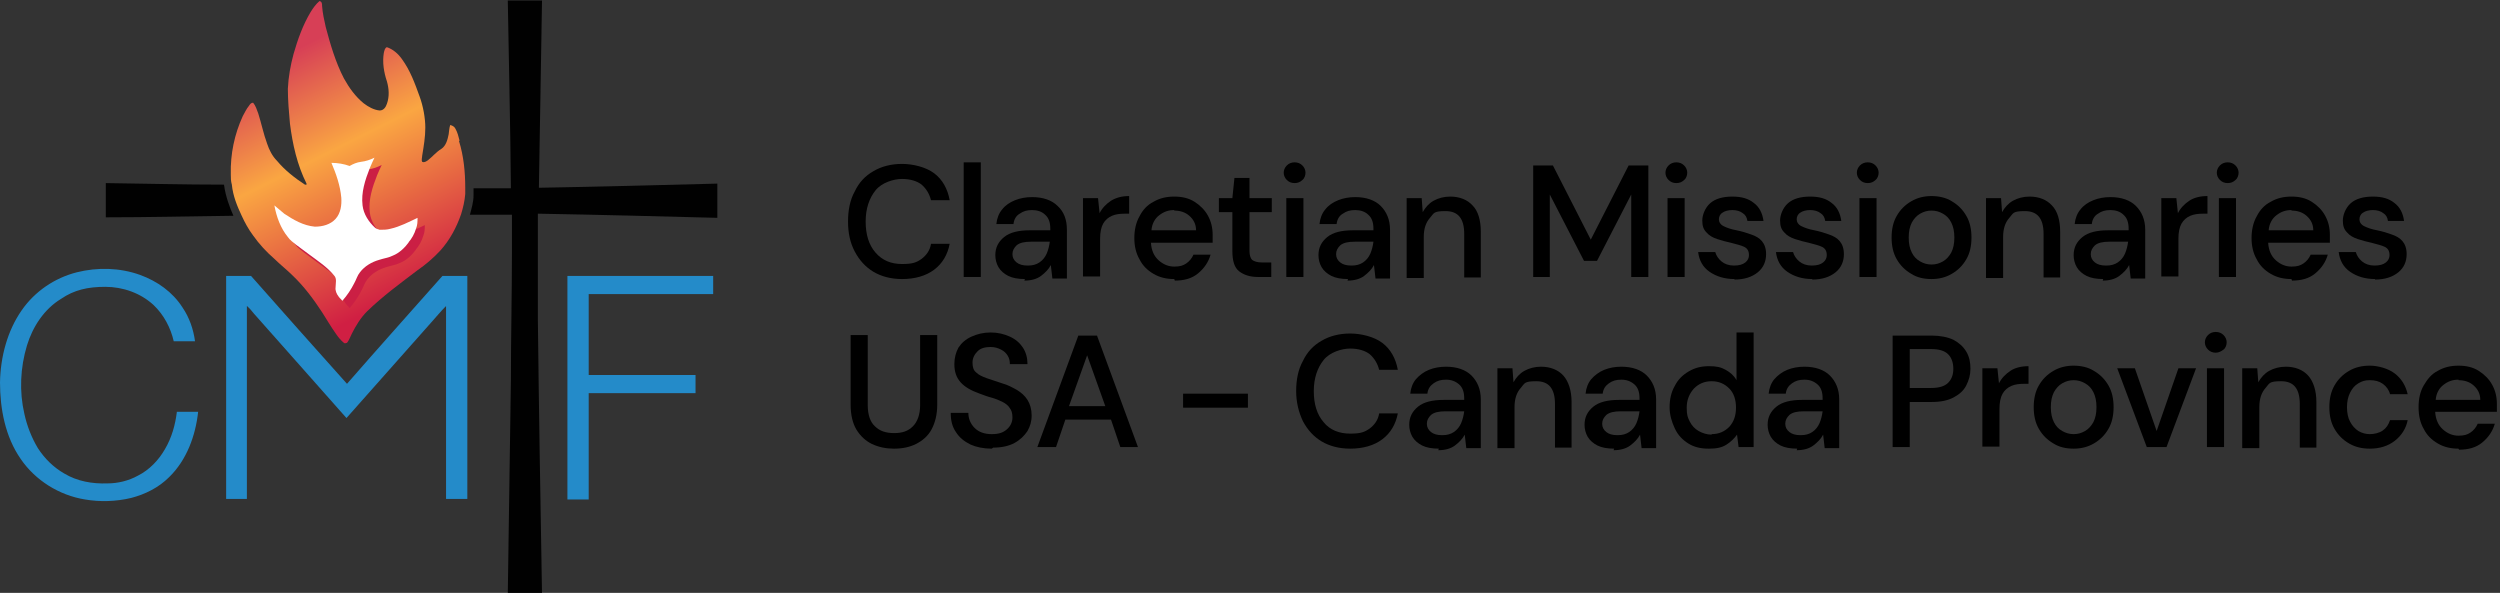 <?xml version="1.0" encoding="UTF-8"?> <svg xmlns="http://www.w3.org/2000/svg" xmlns:xlink="http://www.w3.org/1999/xlink" id="Layer_1" version="1.1" viewBox="0 0 482 114.3"><rect x="0" y="0" width="482" height="114.3" fill="#333333" stroke="none"/><defs><style> .st0 { fill: #010101; } .st1 { fill: url(#linear-gradient); } .st2 { fill: #fff; } .st3 { fill: #248bc9; } .st4 { fill: #cb1f44; } </style><linearGradient id="linear-gradient" x1="78.8" y1="59.1" x2="55.7" y2="105.1" gradientTransform="translate(0 115.3) scale(1 -1)" gradientUnits="userSpaceOnUse"><stop offset="0" stop-color="#d01f43"></stop><stop offset=".6" stop-color="#faa642"></stop><stop offset="1" stop-color="#d73f56"></stop></linearGradient></defs><g><g><path class="st3" d="M14.8,52.5c4-1,8.3-.9,12.2.5,3.3,1.2,6.3,3.3,8.2,6.3,1.3,1.9,2.1,4.2,2.4,6.5h-4.1c-.6-2.6-1.9-5.1-3.9-7-2.5-2.3-5.9-3.5-9.3-3.5s-6,.6-8.5,2.3c-3.3,2-5.5,5.4-6.6,9-1.3,4.3-1.5,8.9-.5,13.2.5,2.3,1.4,4.6,2.6,6.6,1.3,2,3,3.7,5.1,4.9,2.5,1.5,5.4,2,8.3,1.9,2,0,4.1-.5,5.9-1.5,2.2-1.1,4-3,5.2-5.1,1.3-2.2,2-4.7,2.3-7.2h4.1c-.5,4.6-2.2,9.3-5.6,12.6-2,2-4.6,3.3-7.3,4-2.9.7-6,.8-8.9.3-5-.8-9.6-3.7-12.4-7.8-3-4.3-4-9.7-4-14.8.1-4.9,1.4-9.9,4.2-13.9,2.5-3.6,6.3-6.2,10.6-7.3Z"></path><path class="st3" d="M43.6,96.2v-43h4.8c6.2,7,12.3,13.9,18.5,20.8,6.1-7,12.3-13.9,18.4-20.8h4.8v43h-4.1v-37.2c-1,1-1.9,2.1-2.8,3.1-5.5,6.2-10.9,12.3-16.4,18.5-5.9-6.7-11.9-13.4-17.9-20.2-.4-.5-.8-1-1.3-1.4v37.2h-4.1.1Z"></path><path class="st3" d="M109.4,96.2v-43h28.1v3.5h-24v15.6h20.6v3.5h-20.6v20.5h-4.1Z"></path></g><g><path class="st0" d="M43.2,35.8v-.2h0c-7.6,0-15.2-.2-22.8-.3v6.6c8.2,0,16.4-.2,24.6-.3-.7-1.6-1.5-3.7-1.8-5.9h0Z"></path><path class="st0" d="M103.8,41.2c11.5.2,23,.5,34.5.8v-6.6c-11.5.3-22.9.6-34.4.8.2-12,.4-24.1.6-36.1h-6.6c.2,12.1.5,24.1.6,36.2h-7.2v1.3h0c0,1.4-.4,2.6-.7,3.8h8.1v7.3c0,8.2-.2,16.4-.2,24.6-.2,13.7-.4,27.5-.6,41.2h6.6c-.3-17.6-.6-35.2-.8-52.8,0-6.8,0-13.5,0-20.3v-.2Z"></path></g><path class="st1" d="M88.6,27.1c-.2-.8-.4-1.6-.8-2.3-.2-.4-.6-.6-1-.7-.2.6-.2,1.2-.3,1.8-.2,1-.5,2.2-1.4,2.8-1,.6-1.7,1.5-2.6,2.2-.3.2-.7.5-1.1.3-.2-.4,0-.8,0-1.2.3-1.8.6-3.6.6-5.4s-.4-4.1-1.1-6c-.9-2.5-1.8-5-3.4-7.2-.7-1-1.7-1.9-2.9-2.3-.4.1-.5.7-.6,1.1-.3,1.8,0,3.7.6,5.5.4,1.4.5,2.9,0,4.3-.2.6-.6,1.3-1.4,1.3-1.1-.1-2.2-.7-3.1-1.4-1.6-1.3-2.8-3-3.8-4.8-1.6-3.1-2.6-6.5-3.5-9.9-.3-1.3-.6-2.7-.7-4,0-.4,0-.9-.5-1-.7.6-1.2,1.3-1.7,2.1-1.5,2.5-2.5,5.3-3.3,8.1-.6,2.2-1,4.5-1.1,6.7,0,2.2.2,4.5.4,6.7.5,4,1.4,8,3.2,11.6,0,0,0,0,0,.2,0,0-.2,0-.3,0-2-1.3-3.9-2.8-5.4-4.6-.9-.9-1.5-2.1-1.9-3.3-.7-1.9-1.1-3.9-1.7-5.8-.3-.8-.5-1.5-1-2.1-.4,0-.6.3-.8.6-.5.6-.8,1.3-1.2,2-1.6,3.5-2.4,7.3-2.3,11.2,0,.7,0,1.3.2,2,.2,2.1,1,4.1,1.9,6,.6,1.3,1.3,2.6,2.2,3.8,1.2,1.7,2.6,3.2,4.1,4.5h0c1.1,1.1,2.4,2.1,3.5,3.2,2.2,2.1,4,4.5,5.7,7.1.9,1.4,1.7,2.8,2.7,4.2.4.6.9,1.2,1.5,1.7.2.2.4,0,.6,0,.4-.5.6-1.1.9-1.7.8-1.6,1.7-3.1,3-4.4,3-2.9,6.4-5.4,9.7-7.9,1.6-1.1,3.1-2.4,4.4-3.8,1.8-2,3.1-4.4,4-7,.4-1.3.7-2.6.8-3.9v-1.2c0-3-.3-6.1-1.2-9h0Z"></path><path class="st4" d="M80.3,48c-.8,1.1-1.9,2.2-3.2,2.7-.8.4-1.7.5-2.6.8-1.4.4-2.8,1.2-3.7,2.4-.5.6-.7,1.4-1.1,2.1-.6,1.2-1.4,2.4-2.3,3.4-.2-.3-.5-.5-.7-.8-.4-.5-.7-1.2-.6-1.8,0-.8.3-1.7-.3-2.3-1.3-1.6-3-2.7-4.6-3.9-.9-.7-1.8-1.3-2.7-2-.6-.5-1.2-.9-1.6-1.5-1.4-1.7-2.2-3.9-2.6-6.1.6.5,1.3,1.1,1.9,1.6,1.8,1.2,3.7,2.3,5.9,2.5,1.5,0,3-.4,4-1.5s1.2-2.7,1.1-4.1c-.2-2.3-1-4.6-1.9-6.7,1.2,0,2.4.2,3.5.6.7-.4,1.4-.7,2.2-.8.9,0,1.8-.4,2.6-.8-.3.6-.6,1.3-.9,2-.9,2.3-1.7,4.7-1.4,7.2.2,1.7,1.2,3.2,2.4,4.3.2.2.6.3.9.4.7,0,1.4,0,2.1-.2,1.8-.4,3.5-1.3,5.2-2.1,0,.7,0,1.4-.3,2.1-.3,1-.8,1.9-1.5,2.7l.2-.2Z"></path><path class="st2" d="M78.9,46.6c-.8,1.1-1.9,2.2-3.2,2.7-.8.4-1.7.5-2.6.8-1.4.4-2.8,1.2-3.7,2.4-.5.6-.7,1.4-1.1,2.1-.6,1.2-1.4,2.4-2.3,3.4-.2-.3-.5-.5-.7-.8-.4-.5-.7-1.2-.6-1.8,0-.8.3-1.7-.3-2.3-1.3-1.6-3-2.7-4.6-3.9-.9-.7-1.8-1.3-2.7-2-.6-.5-1.2-.9-1.6-1.5-1.4-1.7-2.2-3.9-2.6-6.1.6.5,1.3,1.1,1.9,1.6,1.8,1.2,3.7,2.3,5.9,2.5,1.5,0,3-.4,4-1.5,1-1.1,1.2-2.7,1.1-4.1-.2-2.3-1-4.6-1.9-6.7,1.2,0,2.4.2,3.5.6.7-.4,1.4-.7,2.2-.8.9-.1,1.8-.4,2.6-.8-.3.6-.6,1.3-.9,2-.9,2.3-1.7,4.7-1.4,7.2.2,1.7,1.2,3.2,2.4,4.3.2.2.6.3.9.4.7,0,1.4,0,2.1-.2,1.8-.4,3.5-1.3,5.2-2.1,0,.7,0,1.4-.3,2.1-.3,1-.8,1.9-1.5,2.7l.2-.2Z"></path></g><g><path d="M173.9,53.8c-2.1,0-4-.5-5.5-1.4-1.5-.9-2.7-2.2-3.6-3.9s-1.3-3.6-1.3-5.8.4-4.2,1.3-5.8c.8-1.7,2-3,3.6-3.9,1.5-.9,3.4-1.4,5.5-1.4s4.6.6,6.2,1.8c1.6,1.2,2.6,3,3,5.2h-3.6c-.3-1.2-.9-2.2-1.8-3-.9-.7-2.2-1.1-3.8-1.1s-3.9.7-5.1,2.2-1.9,3.5-1.9,6,.6,4.5,1.9,6,3,2.2,5.1,2.2,2.8-.3,3.8-1c.9-.7,1.6-1.6,1.8-2.9h3.6c-.4,2.1-1.4,3.8-3,5-1.6,1.2-3.7,1.8-6.2,1.8Z"></path><path d="M185.8,53.4v-22.1h3.3v22.1h-3.3Z"></path><path d="M197.6,53.8c-1.3,0-2.4-.2-3.2-.6-.8-.4-1.5-1-1.9-1.7-.4-.7-.6-1.5-.6-2.3,0-1.5.6-2.6,1.7-3.5,1.1-.9,2.8-1.3,4.9-1.3h4v-.3c0-1.2-.3-2.1-1-2.7-.6-.6-1.5-.9-2.5-.9s-1.7.2-2.4.7c-.7.4-1.1,1.1-1.2,2h-3.3c.1-1.1.5-2.1,1.1-2.8.6-.8,1.5-1.4,2.5-1.8,1-.4,2.1-.6,3.3-.6,2.1,0,3.8.6,4.9,1.7,1.2,1.1,1.8,2.6,1.8,4.6v9.4h-2.8l-.3-2.6c-.4.8-1.1,1.5-1.9,2.1-.8.6-1.9.9-3.2.9ZM198.2,51.2c.9,0,1.6-.2,2.2-.6.6-.4,1.1-1,1.4-1.7.3-.7.5-1.5.6-2.3h-3.6c-1.3,0-2.2.2-2.8.7-.5.5-.8,1-.8,1.7s.3,1.2.8,1.6c.5.4,1.2.6,2.1.6Z"></path><path d="M208.8,53.4v-15.2h2.9l.3,2.9c.5-1,1.3-1.8,2.2-2.4,1-.6,2.1-.9,3.5-.9v3.4h-.9c-.9,0-1.7.1-2.4.4-.7.3-1.3.8-1.7,1.5-.4.7-.6,1.7-.6,2.9v7.3h-3.3Z"></path><path d="M226.4,53.8c-1.5,0-2.8-.3-4-1-1.2-.7-2.1-1.6-2.7-2.8-.7-1.2-1-2.6-1-4.1s.3-3,1-4.2c.6-1.2,1.5-2.2,2.7-2.8,1.2-.7,2.5-1,4-1s2.8.3,3.9,1c1.1.7,2,1.6,2.6,2.7.6,1.1.9,2.3.9,3.7s0,.4,0,.7c0,.2,0,.5,0,.8h-11.9c.1,1.5.6,2.6,1.5,3.4.9.8,1.9,1.2,3,1.2s1.7-.2,2.3-.6c.6-.4,1.1-1,1.4-1.7h3.3c-.4,1.4-1.2,2.6-2.4,3.6-1.2,1-2.7,1.4-4.5,1.4ZM226.4,40.5c-1.1,0-2,.3-2.9,1-.8.6-1.4,1.6-1.5,2.9h8.6c0-1.2-.5-2.1-1.3-2.8-.8-.7-1.8-1-2.9-1Z"></path><path d="M242.5,53.4c-1.5,0-2.7-.4-3.6-1.1-.9-.7-1.3-2-1.3-3.9v-7.5h-2.6v-2.7h2.6l.4-3.9h2.9v3.9h4.3v2.7h-4.3v7.5c0,.8.2,1.4.5,1.7.4.3,1,.5,1.9.5h1.8v2.8h-2.5Z"></path><path d="M249.6,35.3c-.6,0-1.1-.2-1.5-.6-.4-.4-.6-.9-.6-1.4s.2-1,.6-1.4c.4-.4.9-.6,1.5-.6s1.1.2,1.5.6c.4.4.6.9.6,1.4s-.2,1.1-.6,1.4c-.4.4-.9.6-1.5.6ZM248,53.4v-15.2h3.3v15.2h-3.3Z"></path><path d="M259.9,53.8c-1.3,0-2.4-.2-3.2-.6-.8-.4-1.5-1-1.9-1.7s-.6-1.5-.6-2.3c0-1.5.6-2.6,1.7-3.5,1.1-.9,2.8-1.3,4.9-1.3h4v-.3c0-1.2-.3-2.1-1-2.7-.6-.6-1.5-.9-2.5-.9s-1.7.2-2.4.7c-.7.4-1.1,1.1-1.2,2h-3.3c.1-1.1.5-2.1,1.1-2.8.6-.8,1.5-1.4,2.5-1.8,1-.4,2.1-.6,3.3-.6,2.1,0,3.8.6,4.9,1.7s1.8,2.6,1.8,4.6v9.4h-2.8l-.3-2.6c-.4.8-1.1,1.5-1.9,2.1-.8.6-1.9.9-3.2.9ZM260.6,51.2c.9,0,1.6-.2,2.2-.6.6-.4,1.1-1,1.4-1.7.3-.7.5-1.5.6-2.3h-3.6c-1.3,0-2.2.2-2.8.7-.5.5-.8,1-.8,1.7s.3,1.2.8,1.6c.5.4,1.2.6,2.1.6Z"></path><path d="M271.2,53.4v-15.2h2.9l.2,2.7c.5-.9,1.2-1.7,2.1-2.2.9-.5,2-.8,3.2-.8,1.8,0,3.3.6,4.3,1.7,1.1,1.1,1.6,2.9,1.6,5.1v8.8h-3.2v-8.4c0-3-1.2-4.4-3.6-4.4s-2.2.4-3,1.3c-.8.9-1.2,2.1-1.2,3.7v7.9h-3.3Z"></path><path d="M295.6,53.4v-21.5h3.8l7.3,14.3,7.3-14.3h3.8v21.5h-3.3v-15.9l-6.6,12.8h-2.5l-6.6-12.8v15.9h-3.3Z"></path><path d="M323.2,35.3c-.6,0-1.1-.2-1.5-.6-.4-.4-.6-.9-.6-1.4s.2-1,.6-1.4c.4-.4.9-.6,1.5-.6s1.1.2,1.5.6c.4.4.6.9.6,1.4s-.2,1.1-.6,1.4c-.4.4-.9.6-1.5.6ZM321.5,53.4v-15.2h3.3v15.2h-3.3Z"></path><path d="M334.4,53.8c-1.9,0-3.5-.5-4.8-1.4-1.3-.9-2-2.2-2.2-3.8h3.3c.2.7.6,1.3,1.2,1.8.6.5,1.4.8,2.4.8s1.7-.2,2.2-.6c.5-.4.7-.9.7-1.4,0-.8-.3-1.3-.9-1.6s-1.5-.5-2.6-.8c-.9-.2-1.7-.4-2.6-.7-.9-.3-1.6-.7-2.1-1.3-.6-.6-.8-1.3-.8-2.3s.5-2.4,1.5-3.3c1-.9,2.5-1.3,4.3-1.3s3.1.4,4.1,1.2c1.1.8,1.7,2,1.9,3.5h-3.1c-.1-.7-.4-1.2-.9-1.5-.5-.4-1.2-.6-2-.6s-1.5.2-1.9.5c-.5.3-.7.8-.7,1.3s.3,1,.9,1.3c.6.3,1.4.6,2.5.8,1,.2,2,.5,2.8.8.9.3,1.6.7,2.1,1.3.5.6.8,1.4.8,2.5,0,1.4-.5,2.6-1.6,3.5-1.1.9-2.6,1.4-4.5,1.4Z"></path><path d="M349.4,53.8c-1.9,0-3.5-.5-4.8-1.4-1.3-.9-2-2.2-2.2-3.8h3.3c.2.7.6,1.3,1.2,1.8.6.5,1.4.8,2.4.8s1.7-.2,2.2-.6c.5-.4.7-.9.7-1.4,0-.8-.3-1.3-.9-1.6s-1.5-.5-2.6-.8c-.9-.2-1.7-.4-2.6-.7-.9-.3-1.6-.7-2.1-1.3-.6-.6-.8-1.3-.8-2.3s.5-2.4,1.5-3.3c1-.9,2.5-1.3,4.3-1.3s3.1.4,4.1,1.2c1.1.8,1.7,2,1.9,3.5h-3.1c-.1-.7-.4-1.2-.9-1.5-.5-.4-1.2-.6-2-.6s-1.5.2-1.9.5c-.5.3-.7.8-.7,1.3s.3,1,.9,1.3c.6.3,1.4.6,2.5.8,1,.2,2,.5,2.8.8.9.3,1.6.7,2.1,1.3.5.6.8,1.4.8,2.5,0,1.4-.5,2.6-1.6,3.5-1.1.9-2.6,1.4-4.5,1.4Z"></path><path d="M360.1,35.3c-.6,0-1.1-.2-1.5-.6-.4-.4-.6-.9-.6-1.4s.2-1,.6-1.4c.4-.4.9-.6,1.5-.6s1.1.2,1.5.6c.4.4.6.9.6,1.4s-.2,1.1-.6,1.4c-.4.4-.9.6-1.5.6ZM358.5,53.4v-15.2h3.3v15.2h-3.3Z"></path><path d="M372.4,53.8c-1.5,0-2.8-.3-3.9-1-1.2-.7-2.1-1.6-2.8-2.8-.7-1.2-1-2.6-1-4.2s.3-3,1-4.2c.7-1.2,1.6-2.1,2.8-2.8,1.2-.7,2.5-1,3.9-1s2.8.3,3.9,1c1.2.7,2.1,1.6,2.8,2.8.7,1.2,1,2.6,1,4.2s-.3,3-1,4.2c-.7,1.2-1.6,2.1-2.8,2.8-1.2.7-2.5,1-3.9,1ZM372.4,51c.8,0,1.5-.2,2.2-.6.7-.4,1.2-1,1.6-1.7.4-.8.6-1.7.6-2.9s-.2-2.1-.6-2.9c-.4-.8-.9-1.3-1.6-1.7-.7-.4-1.4-.6-2.2-.6s-1.5.2-2.2.6-1.2,1-1.6,1.7c-.4.8-.6,1.7-.6,2.9s.2,2.1.6,2.9c.4.8.9,1.3,1.6,1.7.7.4,1.4.6,2.2.6Z"></path><path d="M382.9,53.4v-15.2h2.9l.2,2.7c.5-.9,1.2-1.7,2.1-2.2.9-.5,2-.8,3.2-.8,1.8,0,3.3.6,4.3,1.7,1.1,1.1,1.6,2.9,1.6,5.1v8.8h-3.2v-8.4c0-3-1.2-4.4-3.6-4.4s-2.2.4-3,1.3c-.8.9-1.2,2.1-1.2,3.7v7.9h-3.3Z"></path><path d="M405.5,53.8c-1.3,0-2.4-.2-3.2-.6-.8-.4-1.5-1-1.9-1.7s-.6-1.5-.6-2.3c0-1.5.6-2.6,1.7-3.5,1.1-.9,2.8-1.3,4.9-1.3h4v-.3c0-1.2-.3-2.1-1-2.7-.6-.6-1.5-.9-2.5-.9s-1.7.2-2.4.7c-.7.4-1.1,1.1-1.2,2h-3.3c.1-1.1.5-2.1,1.1-2.8.6-.8,1.5-1.4,2.5-1.8,1-.4,2.1-.6,3.3-.6,2.1,0,3.8.6,4.9,1.7s1.8,2.6,1.8,4.6v9.4h-2.8l-.3-2.6c-.4.8-1.1,1.5-1.9,2.1-.8.6-1.9.9-3.2.9ZM406.1,51.2c.9,0,1.6-.2,2.2-.6.6-.4,1.1-1,1.4-1.7.3-.7.5-1.5.6-2.3h-3.6c-1.3,0-2.2.2-2.8.7-.5.5-.8,1-.8,1.7s.3,1.2.8,1.6c.5.4,1.2.6,2.1.6Z"></path><path d="M416.7,53.4v-15.2h2.9l.3,2.9c.5-1,1.3-1.8,2.2-2.4s2.1-.9,3.5-.9v3.4h-.9c-.9,0-1.7.1-2.4.4-.7.3-1.3.8-1.7,1.5s-.6,1.7-.6,2.9v7.3h-3.3Z"></path><path d="M429.5,35.3c-.6,0-1.1-.2-1.5-.6-.4-.4-.6-.9-.6-1.4s.2-1,.6-1.4c.4-.4.9-.6,1.5-.6s1.1.2,1.5.6c.4.4.6.9.6,1.4s-.2,1.1-.6,1.4c-.4.4-.9.6-1.5.6ZM427.8,53.4v-15.2h3.3v15.2h-3.3Z"></path><path d="M441.8,53.8c-1.5,0-2.8-.3-4-1-1.2-.7-2.1-1.6-2.7-2.8-.7-1.2-1-2.6-1-4.1s.3-3,1-4.2c.6-1.2,1.5-2.2,2.7-2.8,1.2-.7,2.5-1,4-1s2.8.3,3.9,1c1.1.7,2,1.6,2.6,2.7.6,1.1.9,2.3.9,3.7s0,.4,0,.7c0,.2,0,.5,0,.8h-11.9c.1,1.5.6,2.6,1.5,3.4.9.8,1.9,1.2,3,1.2s1.7-.2,2.3-.6,1.1-1,1.4-1.7h3.3c-.4,1.4-1.2,2.6-2.4,3.6-1.2,1-2.7,1.4-4.5,1.4ZM441.8,40.5c-1.1,0-2,.3-2.9,1-.8.6-1.4,1.6-1.5,2.9h8.6c0-1.2-.5-2.1-1.3-2.8-.8-.7-1.8-1-2.9-1Z"></path><path d="M457.9,53.8c-1.9,0-3.5-.5-4.8-1.4-1.3-.9-2-2.2-2.2-3.8h3.3c.2.7.6,1.3,1.2,1.8.6.5,1.4.8,2.4.8s1.7-.2,2.2-.6c.5-.4.7-.9.7-1.4,0-.8-.3-1.3-.9-1.6s-1.5-.5-2.6-.8c-.9-.2-1.7-.4-2.6-.7-.9-.3-1.6-.7-2.1-1.3-.6-.6-.8-1.3-.8-2.3s.5-2.4,1.5-3.3c1-.9,2.5-1.3,4.3-1.3s3.1.4,4.1,1.2c1.1.8,1.7,2,1.9,3.5h-3.1c-.1-.7-.4-1.2-.9-1.5-.5-.4-1.2-.6-2-.6s-1.5.2-1.9.5c-.5.3-.7.8-.7,1.3s.3,1,.9,1.3c.6.3,1.4.6,2.5.8,1,.2,2,.5,2.8.8.9.3,1.6.7,2.1,1.3.5.6.8,1.4.8,2.5,0,1.4-.5,2.6-1.6,3.5-1.1.9-2.6,1.4-4.5,1.4Z"></path><path d="M172.3,86.5c-1.5,0-2.9-.3-4.2-.9-1.2-.6-2.2-1.5-3-2.8-.7-1.2-1.1-2.8-1.1-4.8v-13.4h3.3v13.5c0,1.9.5,3.3,1.4,4.1.9.9,2.1,1.3,3.7,1.3s2.7-.4,3.6-1.3c.9-.9,1.4-2.3,1.4-4.1v-13.5h3.3v13.4c0,1.9-.4,3.5-1.1,4.8-.7,1.3-1.8,2.2-3,2.8s-2.6.9-4.2.9Z"></path><path d="M191.2,86.5c-1.6,0-3-.3-4.1-.8-1.2-.6-2.1-1.3-2.8-2.4-.7-1-1-2.2-1-3.7h3.4c0,1.1.4,2.1,1.2,2.9.8.8,1.9,1.2,3.3,1.2s2.2-.3,2.9-.9,1.1-1.4,1.1-2.3-.2-1.4-.5-1.8c-.3-.5-.8-.9-1.4-1.2s-1.3-.6-2-.8c-.8-.2-1.6-.5-2.4-.8-1.7-.6-2.9-1.3-3.7-2.2-.8-.9-1.2-2-1.2-3.5,0-1.2.3-2.3.8-3.2.6-.9,1.4-1.6,2.5-2.1,1.1-.5,2.3-.8,3.7-.8s2.6.3,3.7.8c1.1.5,1.9,1.2,2.5,2.1.6.9.9,2,.9,3.2h-3.4c0-.6-.1-1.1-.4-1.6-.3-.5-.7-.9-1.3-1.2-.6-.3-1.2-.5-2-.5-1,0-1.9.2-2.5.8s-1,1.3-1,2.2.2,1.5.7,1.9c.5.5,1.2.8,2,1.1.9.3,1.8.6,3,1,1.1.3,2,.8,2.9,1.3.8.5,1.5,1.1,2,1.9.5.8.8,1.8.8,3s-.3,2.1-.8,3c-.6.9-1.4,1.7-2.5,2.3-1.1.6-2.5.9-4.1.9Z"></path><path d="M200,86.2l7.9-21.5h3.6l7.9,21.5h-3.4l-1.8-5.3h-8.8l-1.8,5.3h-3.4ZM206.2,78.3h6.9l-3.5-9.8-3.5,9.8Z"></path><path d="M228.1,78.6v-2.7h12.5v2.7h-12.5Z"></path><path d="M260.3,86.5c-2.1,0-4-.5-5.5-1.4-1.5-.9-2.7-2.2-3.6-3.9-.8-1.7-1.3-3.6-1.3-5.8s.4-4.2,1.3-5.8c.8-1.7,2-3,3.6-3.9,1.5-.9,3.4-1.4,5.5-1.4s4.6.6,6.2,1.8c1.6,1.2,2.6,3,3,5.2h-3.6c-.3-1.2-.9-2.2-1.8-3-.9-.7-2.2-1.1-3.8-1.1s-3.9.7-5.1,2.2-1.9,3.5-1.9,6,.6,4.5,1.9,6c1.2,1.5,3,2.2,5.1,2.2s2.8-.3,3.8-1c.9-.7,1.6-1.6,1.8-2.9h3.6c-.4,2.1-1.4,3.8-3,5s-3.7,1.8-6.2,1.8Z"></path><path d="M277.4,86.5c-1.3,0-2.4-.2-3.2-.6-.8-.4-1.5-1-1.9-1.7s-.6-1.5-.6-2.3c0-1.5.6-2.6,1.7-3.5,1.1-.9,2.8-1.3,4.9-1.3h4v-.3c0-1.2-.3-2.1-1-2.7s-1.5-.9-2.5-.9-1.7.2-2.4.7-1.1,1.1-1.2,2h-3.3c.1-1.1.5-2.1,1.1-2.8s1.5-1.4,2.5-1.8,2.1-.6,3.3-.6c2.1,0,3.8.6,4.9,1.7s1.8,2.6,1.8,4.6v9.4h-2.8l-.3-2.6c-.4.8-1.1,1.5-1.9,2.1-.8.6-1.9.9-3.2.9ZM278.1,83.9c.9,0,1.6-.2,2.2-.6.6-.4,1.1-1,1.4-1.7.3-.7.5-1.5.6-2.3h-3.6c-1.3,0-2.2.2-2.8.7-.5.5-.8,1-.8,1.7s.3,1.2.8,1.6,1.2.6,2.1.6Z"></path><path d="M288.7,86.2v-15.2h2.9l.2,2.7c.5-.9,1.2-1.7,2.1-2.2.9-.5,2-.8,3.2-.8,1.8,0,3.3.6,4.3,1.7s1.6,2.9,1.6,5.1v8.8h-3.2v-8.4c0-3-1.2-4.4-3.6-4.4s-2.2.4-3,1.3c-.8.9-1.2,2.1-1.2,3.7v7.9h-3.3Z"></path><path d="M311.2,86.5c-1.3,0-2.4-.2-3.2-.6-.8-.4-1.5-1-1.9-1.7s-.6-1.5-.6-2.3c0-1.5.6-2.6,1.7-3.5,1.1-.9,2.8-1.3,4.9-1.3h4v-.3c0-1.2-.3-2.1-1-2.7s-1.5-.9-2.5-.9-1.7.2-2.4.7-1.1,1.1-1.2,2h-3.3c.1-1.1.5-2.1,1.1-2.8s1.5-1.4,2.5-1.8,2.1-.6,3.3-.6c2.1,0,3.8.6,4.9,1.7s1.8,2.6,1.8,4.6v9.4h-2.8l-.3-2.6c-.4.8-1.1,1.5-1.9,2.1-.8.6-1.9.9-3.2.9ZM311.9,83.9c.9,0,1.6-.2,2.2-.6.6-.4,1.1-1,1.4-1.7.3-.7.5-1.5.6-2.3h-3.6c-1.3,0-2.2.2-2.8.7-.5.5-.8,1-.8,1.7s.3,1.2.8,1.6,1.2.6,2.1.6Z"></path><path d="M329.4,86.5c-1.5,0-2.8-.3-3.9-1-1.1-.7-2-1.6-2.6-2.9s-1-2.6-1-4.1.3-2.9,1-4.1c.6-1.2,1.5-2.1,2.7-2.8s2.4-1,3.9-1,2.3.2,3.2.7c.9.5,1.6,1.1,2.1,2v-9.2h3.3v22.1h-2.9l-.3-2.4c-.5.7-1.2,1.4-2,1.9-.9.6-2,.8-3.3.8ZM330,83.7c1.4,0,2.5-.5,3.4-1.4.9-1,1.3-2.2,1.3-3.7s-.4-2.8-1.3-3.7-2-1.4-3.4-1.4-2.5.5-3.4,1.4c-.9,1-1.4,2.2-1.4,3.7s.2,1.9.6,2.7c.4.8,1,1.4,1.7,1.8.7.4,1.6.7,2.5.7Z"></path><path d="M346.5,86.5c-1.3,0-2.4-.2-3.2-.6-.8-.4-1.5-1-1.9-1.7s-.6-1.5-.6-2.3c0-1.5.6-2.6,1.7-3.5,1.1-.9,2.8-1.3,4.9-1.3h4v-.3c0-1.2-.3-2.1-1-2.7s-1.5-.9-2.5-.9-1.7.2-2.4.7-1.1,1.1-1.2,2h-3.3c.1-1.1.5-2.1,1.1-2.8s1.5-1.4,2.5-1.8,2.1-.6,3.3-.6c2.1,0,3.8.6,4.9,1.7s1.8,2.6,1.8,4.6v9.4h-2.8l-.3-2.6c-.4.8-1.1,1.5-1.9,2.1-.8.6-1.9.9-3.2.9ZM347.2,83.9c.9,0,1.6-.2,2.2-.6.6-.4,1.1-1,1.4-1.7.3-.7.5-1.5.6-2.3h-3.6c-1.3,0-2.2.2-2.8.7-.5.5-.8,1-.8,1.7s.3,1.2.8,1.6,1.2.6,2.1.6Z"></path><path d="M364.9,86.2v-21.5h7.5c1.7,0,3.1.3,4.2.8,1.1.6,1.9,1.3,2.5,2.3s.8,2.1.8,3.3-.3,2.2-.8,3.2c-.5,1-1.3,1.7-2.4,2.3-1.1.6-2.5.9-4.2.9h-4.3v8.7h-3.3ZM368.2,74.8h4.1c1.5,0,2.6-.3,3.3-1,.7-.7,1-1.6,1-2.7s-.3-2.1-1-2.8c-.7-.7-1.8-1-3.3-1h-4.1v7.5Z"></path><path d="M382.2,86.2v-15.2h2.9l.3,2.9c.5-1,1.3-1.8,2.2-2.4s2.1-.9,3.5-.9v3.4h-.9c-.9,0-1.7.1-2.4.4s-1.3.8-1.7,1.5-.6,1.7-.6,2.9v7.3h-3.3Z"></path><path d="M399.8,86.5c-1.5,0-2.8-.3-3.9-1-1.2-.7-2.1-1.6-2.8-2.8-.7-1.2-1-2.6-1-4.2s.3-3,1-4.2c.7-1.2,1.6-2.1,2.8-2.8,1.2-.7,2.5-1,3.9-1s2.8.3,3.9,1c1.2.7,2.1,1.6,2.8,2.8.7,1.2,1,2.6,1,4.2s-.3,3-1,4.2c-.7,1.2-1.6,2.1-2.8,2.8-1.2.7-2.5,1-3.9,1ZM399.8,83.7c.8,0,1.5-.2,2.2-.6.7-.4,1.2-1,1.6-1.7.4-.8.6-1.7.6-2.9s-.2-2.1-.6-2.9c-.4-.8-.9-1.3-1.6-1.7-.7-.4-1.4-.6-2.2-.6s-1.5.2-2.2.6-1.2,1-1.6,1.7c-.4.8-.6,1.7-.6,2.9s.2,2.1.6,2.9c.4.8.9,1.3,1.6,1.7.7.4,1.4.6,2.2.6Z"></path><path d="M413.9,86.2l-5.7-15.2h3.4l4.2,12.1,4.2-12.1h3.4l-5.7,15.2h-3.9Z"></path><path d="M427.2,68c-.6,0-1.1-.2-1.5-.6-.4-.4-.6-.9-.6-1.4s.2-1,.6-1.4c.4-.4.9-.6,1.5-.6s1.1.2,1.5.6c.4.4.6.9.6,1.4s-.2,1.1-.6,1.4-.9.6-1.5.6ZM425.5,86.2v-15.2h3.3v15.2h-3.3Z"></path><path d="M432.3,86.2v-15.2h2.9l.2,2.7c.5-.9,1.2-1.7,2.1-2.2.9-.5,2-.8,3.2-.8,1.8,0,3.3.6,4.3,1.7s1.6,2.9,1.6,5.1v8.8h-3.2v-8.4c0-3-1.2-4.4-3.6-4.4s-2.2.4-3,1.3c-.8.9-1.2,2.1-1.2,3.7v7.9h-3.3Z"></path><path d="M456.9,86.5c-1.5,0-2.8-.3-4-1-1.2-.7-2.1-1.6-2.8-2.8-.7-1.2-1-2.6-1-4.2s.3-3,1-4.2c.7-1.2,1.6-2.1,2.8-2.8,1.2-.7,2.5-1,4-1s3.5.5,4.8,1.5c1.3,1,2.1,2.3,2.5,4h-3.4c-.2-.8-.7-1.5-1.4-2-.7-.5-1.5-.7-2.5-.7s-1.5.2-2.2.6c-.7.4-1.2,1-1.6,1.8-.4.8-.6,1.7-.6,2.8s.2,2.1.6,2.8c.4.8,1,1.4,1.6,1.8.7.4,1.4.6,2.2.6s1.8-.2,2.5-.7c.7-.5,1.1-1.1,1.4-2h3.4c-.3,1.6-1.2,3-2.5,4-1.3,1-2.9,1.5-4.8,1.5Z"></path><path d="M474,86.5c-1.5,0-2.8-.3-4-1-1.2-.7-2.1-1.6-2.7-2.8-.7-1.2-1-2.6-1-4.2s.3-3,1-4.2,1.5-2.2,2.7-2.8c1.2-.7,2.5-1,4-1s2.8.3,3.9,1c1.1.7,2,1.6,2.6,2.7.6,1.1.9,2.3.9,3.7s0,.4,0,.7c0,.2,0,.5,0,.8h-11.9c.1,1.5.6,2.6,1.5,3.4s1.9,1.2,3,1.2,1.7-.2,2.3-.6c.6-.4,1.1-1,1.4-1.7h3.3c-.4,1.4-1.2,2.6-2.4,3.6-1.2,1-2.7,1.4-4.5,1.4ZM474,73.2c-1.1,0-2,.3-2.9,1-.8.6-1.4,1.6-1.5,2.9h8.6c0-1.2-.5-2.1-1.3-2.8-.8-.7-1.8-1-2.9-1Z"></path></g></svg> 